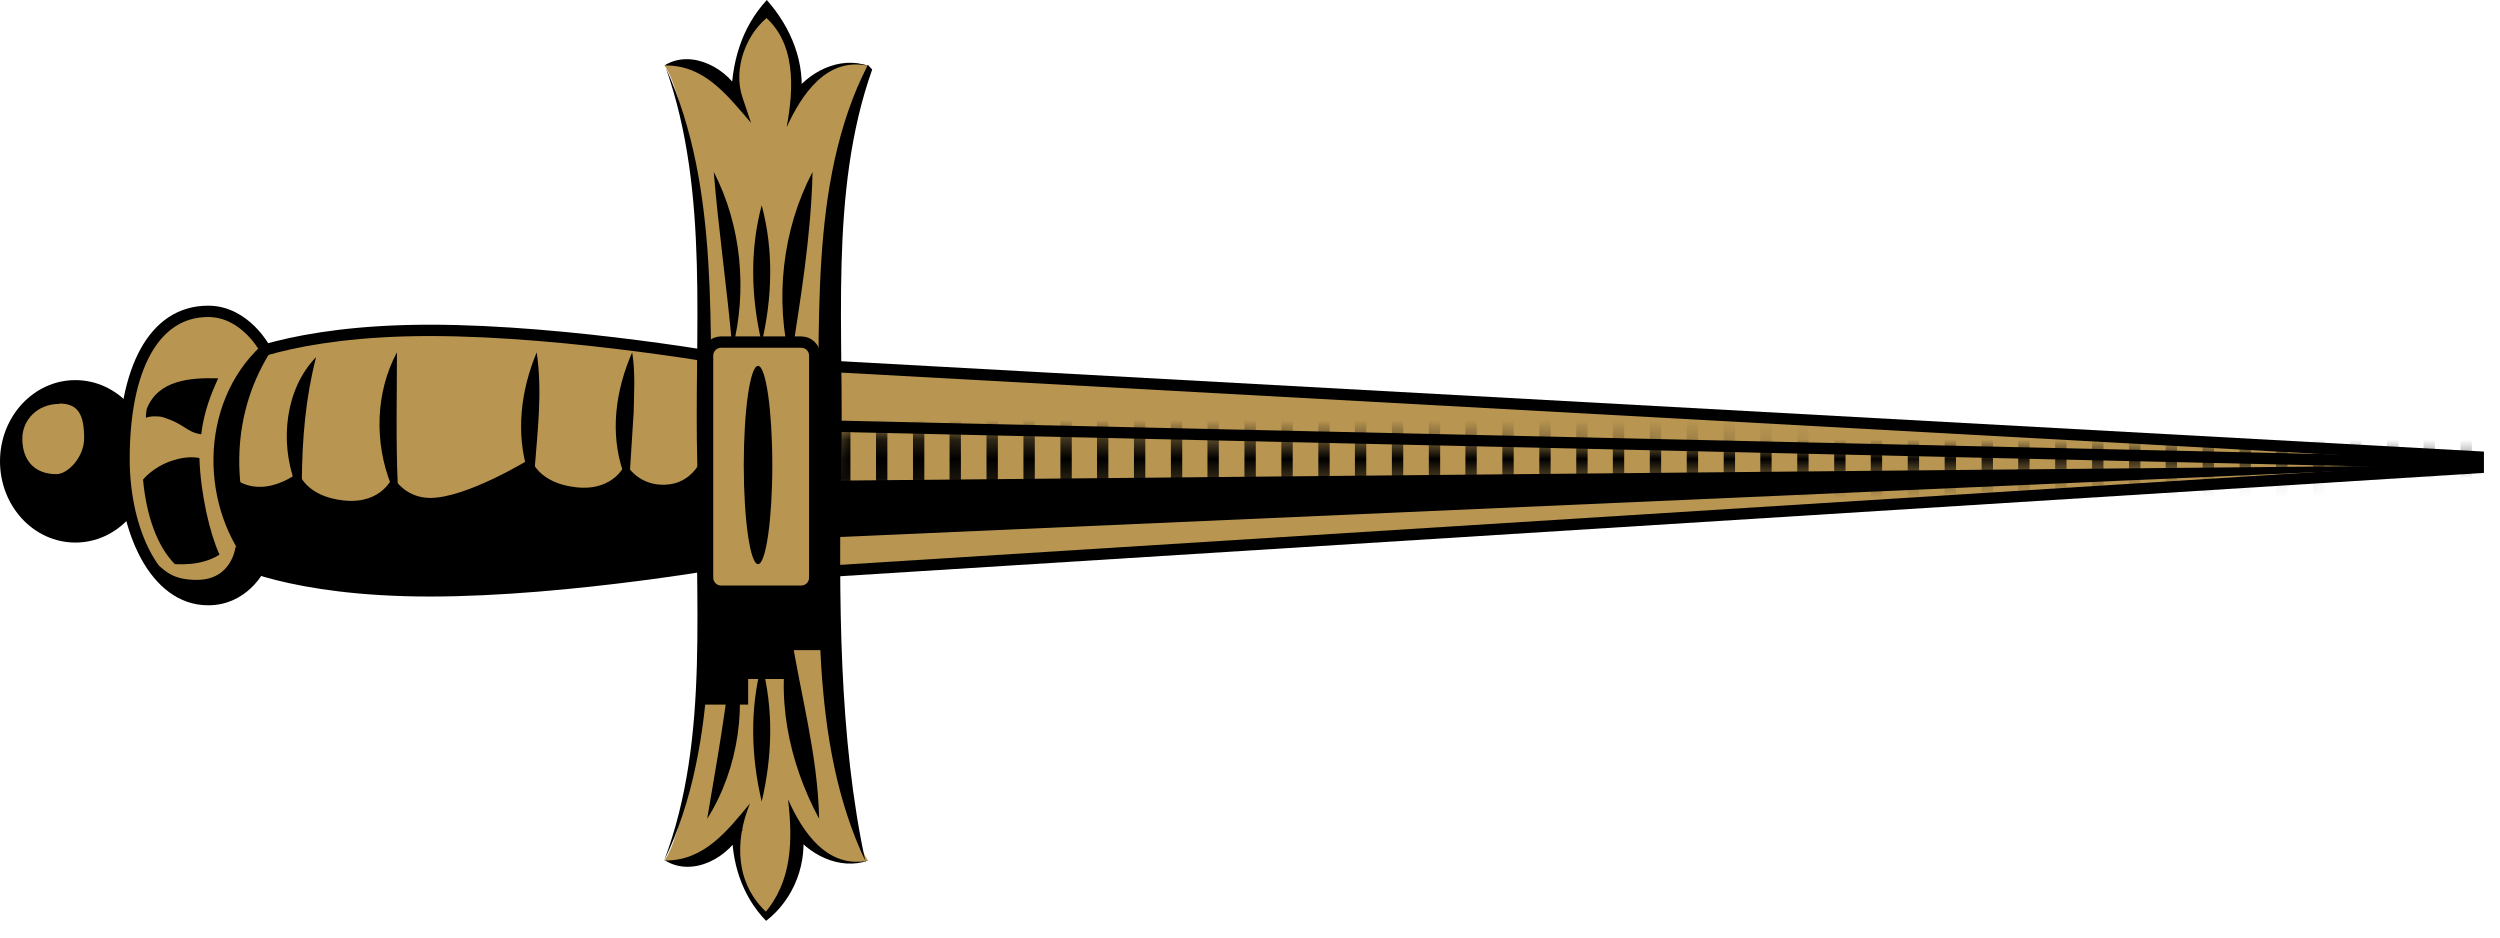 <svg width="128" height="48" viewBox="0 0 128 48" fill="none" xmlns="http://www.w3.org/2000/svg">
<path d="M7.717 23.62C7.717 21.324 5.99 19.462 3.859 19.462C1.728 19.462 1.77872e-06 21.324 1.87911e-06 23.62C1.9795e-06 25.917 1.728 27.779 3.859 27.779C5.99 27.779 7.717 25.917 7.717 23.62Z" fill="black"/>
<path d="M42.558 29.24L126.887 23.939L126.887 23.396L42.427 18.751L42.558 29.24Z" fill="#B89551" stroke="black" stroke-width="0.581" stroke-miterlimit="10" stroke-linecap="round"/>
<path d="M37.931 18.507C37.931 18.507 29.203 16.915 22.01 16.915C14.817 16.915 11.782 18.582 11.782 18.582L10.64 23.508L10.64 23.658L11.782 28.584C11.782 28.584 14.817 30.252 22.01 30.252C29.203 30.252 37.931 28.659 37.931 28.659L37.931 18.507Z" fill="#B89551" stroke="black" stroke-width="0.581" stroke-miterlimit="10"/>
<path d="M33.885 24.819C32.555 24.782 32.031 23.714 32.031 23.714C32.031 23.714 31.506 25.157 29.521 24.951C27.535 24.744 27.198 23.508 27.198 23.508L27.161 23.62L27.123 23.508C27.123 23.508 23.845 25.531 21.972 25.494C20.642 25.456 20.118 24.389 20.118 24.389C20.118 24.389 19.593 25.831 17.608 25.625C15.622 25.419 15.285 24.183 15.285 24.183C15.285 24.183 13 26.074 11.314 23.827L11.539 25.1C10.958 24.389 10.658 23.658 10.658 23.658L11.801 28.584C11.801 28.584 14.835 30.252 22.028 30.252C29.221 30.252 37.95 28.659 37.95 28.659L36.171 22.834C36.171 22.834 35.796 24.857 33.904 24.819L33.885 24.819Z" fill="black"/>
<path d="M6.35 23.508C6.35 27.123 7.923 30.701 10.658 30.701C12.475 30.701 13.262 29.109 13.262 29.109C13.262 29.109 11.557 26.824 11.557 23.508C11.557 20.193 13.58 17.889 13.58 17.889C13.58 17.889 12.569 15.941 10.658 15.941C7.848 15.941 6.35 18.938 6.35 23.49L6.35 23.508Z" fill="#B89551" stroke="black" stroke-width="0.581" stroke-miterlimit="10"/>
<path d="M10.209 23.433C10.265 25.288 10.752 27.348 11.239 28.397C10.246 29.034 8.973 28.865 8.954 28.884C8.055 27.985 7.493 26.412 7.324 24.557C7.324 24.557 7.83 23.901 8.823 23.583C9.647 23.302 10.209 23.452 10.209 23.452L10.209 23.433Z" fill="black"/>
<path d="M11.164 19.369C9.703 19.331 8.092 19.462 7.511 20.942C7.493 21.073 7.455 21.298 7.474 21.392C7.661 21.298 8.111 21.298 8.317 21.354C9.516 21.729 9.516 22.122 10.302 22.234C10.452 21.054 10.789 20.211 11.164 19.387L11.164 19.369Z" fill="black"/>
<path d="M3.034 20.661C3.99 20.661 4.308 21.204 4.308 22.441C4.308 23.396 3.484 24.276 2.885 24.276C1.798 24.276 1.143 23.602 1.143 22.459C1.143 21.504 1.911 20.68 3.034 20.68L3.034 20.661Z" fill="#B89551"/>
<path d="M42.446 20.212C42.446 5.545 44.45 3.353 44.45 3.353C42.071 2.735 40.741 5.077 40.741 5.077C41.172 2.211 39.261 0.506 39.261 0.506L39.205 0.506C39.205 0.506 37.295 2.23 37.725 5.077C37.725 5.077 36.395 2.735 34.017 3.353C34.017 3.353 36.021 5.545 36.021 20.212L36.021 27.199C36.021 41.865 34.017 44.057 34.017 44.057C36.395 44.675 37.725 42.334 37.725 42.334C37.295 45.2 39.205 46.904 39.205 46.904L39.261 46.904C39.261 46.904 41.172 45.181 40.741 42.334C40.741 42.334 42.071 44.675 44.45 44.057C44.45 44.057 42.446 41.865 42.446 27.199L42.446 20.212Z" fill="#B89551"/>
<path d="M44.337 44.15C41.34 37.857 42.071 30.514 41.809 23.733C42.108 16.99 41.284 9.516 44.431 3.316L44.656 3.559C42.408 9.89 43.251 17.065 43.064 23.733C42.951 30.551 42.932 37.782 44.319 44.15L44.337 44.15Z" fill="black"/>
<path d="M34.092 3.484C36.939 9.741 36.246 17.065 36.489 23.789C36.227 30.495 36.995 37.894 33.998 44.076C36.414 37.707 35.497 30.514 35.703 23.789C35.515 17.046 36.358 9.909 34.092 3.484Z" fill="black"/>
<path d="M34.017 44.057C36.04 44.094 37.238 42.539 38.4 41.135C37.594 43.102 37.651 45.293 39.336 46.792L39.112 46.792C40.573 45.143 40.591 42.989 40.348 40.929C41.078 42.577 42.352 44.506 44.469 44.057C42.989 44.581 41.359 43.757 40.498 42.502C40.498 42.502 41.097 42.277 41.06 42.315C41.397 44.113 40.666 46.042 39.224 47.148C37.969 45.855 37.426 44.094 37.482 42.296L38.025 42.483C37.37 43.888 35.478 44.937 34.054 44.057L34.017 44.057Z" fill="black"/>
<path d="M34.017 3.353C35.422 2.473 37.332 3.522 37.988 4.926L37.444 5.114C37.444 3.241 37.95 1.424 39.261 6.27574e-06C40.517 1.424 41.247 3.222 41.004 5.114C41.022 5.151 40.498 4.945 40.498 4.945C41.359 3.69 42.97 2.847 44.45 3.372C42.315 2.903 41.041 4.851 40.273 6.519C40.648 4.552 40.779 2.117 39.037 0.749C39.037 0.749 39.505 0.749 39.468 0.749C38.212 1.648 37.501 3.522 38.025 5.02L38.456 6.294C37.257 4.908 36.077 3.315 34.035 3.353L34.017 3.353Z" fill="black"/>
<path d="M31.918 24.201C31.206 22.16 31.525 19.968 32.368 18.038C32.536 19.106 32.462 20.118 32.443 21.11L32.255 24.089L31.918 24.183L31.918 24.201Z" fill="black"/>
<path d="M27.03 24.183C26.393 22.141 26.674 19.968 27.479 18.039C27.779 20.099 27.517 22.085 27.367 24.108L27.03 24.183Z" fill="black"/>
<path d="M20.023 24.819C19.162 22.665 19.218 20.099 20.323 18.039C20.323 20.305 20.267 22.478 20.361 24.726L20.023 24.819Z" fill="black"/>
<path d="M15.098 24.707C14.33 22.609 14.592 19.93 16.184 18.282C15.641 20.399 15.472 22.459 15.454 24.632L15.116 24.707L15.098 24.707Z" fill="black"/>
<path d="M38.999 17.552C38.456 15.248 38.381 12.813 38.999 10.509C39.618 12.813 39.543 15.248 38.999 17.552Z" fill="black"/>
<path d="M38.999 41.041C38.456 38.737 38.381 36.302 38.999 33.998C39.618 36.302 39.543 38.737 38.999 41.041Z" fill="black"/>
<path d="M40.479 32.312C40.985 35.59 41.865 38.587 41.94 41.921C40.385 39.037 39.636 35.534 40.479 32.312Z" fill="black"/>
<path d="M37.501 33.024C38.306 35.965 37.838 39.337 36.208 41.921C36.695 38.999 37.257 36.002 37.501 33.024Z" fill="black"/>
<path d="M40.478 18.601C39.654 15.36 40.047 11.764 41.602 8.804C41.527 12.138 40.984 15.285 40.478 18.601Z" fill="black"/>
<path d="M37.5 17.87C37.238 14.854 36.788 11.801 36.545 8.804C37.968 11.558 38.268 14.892 37.5 17.87Z" fill="black"/>
<path d="M35.983 36.077L38.306 36.077L38.306 34.766L40.46 34.766L40.46 33.286L42.333 33.286L42.333 29.165L36.227 29.165L35.983 36.077Z" fill="black"/>
<path d="M36.227 18.207L36.227 29.578C36.227 29.96 36.537 30.27 36.92 30.27L41.022 30.27C41.405 30.27 41.715 29.96 41.715 29.578L41.715 18.207C41.715 17.825 41.405 17.514 41.022 17.514L36.92 17.514C36.537 17.514 36.227 17.825 36.227 18.207Z" fill="#B89551" stroke="black" stroke-width="0.581" stroke-miterlimit="10"/>
<path d="M39.542 23.808C39.542 21.005 39.215 18.732 38.812 18.732C38.408 18.732 38.081 21.005 38.081 23.808C38.081 26.612 38.408 28.884 38.812 28.884C39.215 28.884 39.542 26.612 39.542 23.808Z" fill="black"/>
<path d="M42.371 24.613L126.888 23.808L42.465 27.517L42.371 24.613Z" fill="black"/>
<mask id="mask0_1305_85" style="mask-type:luminance" maskUnits="userSpaceOnUse" x="41" y="22" width="86" height="3">
<path d="M42.651 22.122L126.999 23.546L126.999 23.939L41.94 24.969L42.651 22.122Z" fill="white"/>
</mask>
<g mask="url(#mask0_1305_85)">
<path d="M43.251 26.224L43.251 21.335" stroke="black" stroke-width="0.581" stroke-miterlimit="10"/>
<path d="M45.143 26.224L45.143 21.335" stroke="black" stroke-width="0.581" stroke-miterlimit="10"/>
<path d="M47.035 26.224L47.035 21.335" stroke="black" stroke-width="0.581" stroke-miterlimit="10"/>
<path d="M48.908 26.224L48.908 21.335" stroke="black" stroke-width="0.581" stroke-miterlimit="10"/>
<path d="M50.8 26.224L50.8 21.335" stroke="black" stroke-width="0.581" stroke-miterlimit="10"/>
<path d="M52.691 26.224L52.691 21.335" stroke="black" stroke-width="0.581" stroke-miterlimit="10"/>
<path d="M54.584 26.224L54.584 21.335" stroke="black" stroke-width="0.581" stroke-miterlimit="10"/>
<path d="M56.457 26.224L56.457 21.335" stroke="black" stroke-width="0.581" stroke-miterlimit="10"/>
<path d="M58.349 26.224L58.349 21.335" stroke="black" stroke-width="0.581" stroke-miterlimit="10"/>
<path d="M60.24 26.224L60.24 21.335" stroke="black" stroke-width="0.581" stroke-miterlimit="10"/>
<path d="M62.113 26.224L62.113 21.335" stroke="black" stroke-width="0.581" stroke-miterlimit="10"/>
<path d="M64.006 26.224L64.006 21.335" stroke="black" stroke-width="0.581" stroke-miterlimit="10"/>
<path d="M65.897 26.224L65.897 21.335" stroke="black" stroke-width="0.581" stroke-miterlimit="10"/>
<path d="M67.789 26.224L67.789 21.335" stroke="black" stroke-width="0.581" stroke-miterlimit="10"/>
<path d="M69.662 26.224L69.662 21.335" stroke="black" stroke-width="0.581" stroke-miterlimit="10"/>
<path d="M71.555 26.224L71.555 21.335" stroke="black" stroke-width="0.581" stroke-miterlimit="10"/>
<path d="M73.446 26.224L73.446 21.335" stroke="black" stroke-width="0.581" stroke-miterlimit="10"/>
<path d="M75.319 26.224L75.319 21.335" stroke="black" stroke-width="0.581" stroke-miterlimit="10"/>
<path d="M77.211 26.224L77.211 21.335" stroke="black" stroke-width="0.581" stroke-miterlimit="10"/>
<path d="M79.103 26.224L79.103 21.335" stroke="black" stroke-width="0.581" stroke-miterlimit="10"/>
<path d="M80.995 26.224L80.995 21.335" stroke="black" stroke-width="0.581" stroke-miterlimit="10"/>
<path d="M82.868 26.224L82.868 21.335" stroke="black" stroke-width="0.581" stroke-miterlimit="10"/>
<path d="M84.76 26.224L84.76 21.335" stroke="black" stroke-width="0.581" stroke-miterlimit="10"/>
<path d="M86.652 26.224L86.652 21.335" stroke="black" stroke-width="0.581" stroke-miterlimit="10"/>
<path d="M88.544 26.224L88.544 21.335" stroke="black" stroke-width="0.581" stroke-miterlimit="10"/>
<path d="M90.417 26.224L90.417 21.335" stroke="black" stroke-width="0.581" stroke-miterlimit="10"/>
<path d="M92.309 26.224L92.309 21.335" stroke="black" stroke-width="0.581" stroke-miterlimit="10"/>
<path d="M94.201 26.224L94.201 21.335" stroke="black" stroke-width="0.581" stroke-miterlimit="10"/>
<path d="M96.074 26.224L96.074 21.335" stroke="black" stroke-width="0.581" stroke-miterlimit="10"/>
<path d="M97.966 26.224L97.966 21.335" stroke="black" stroke-width="0.581" stroke-miterlimit="10"/>
<path d="M99.857 26.224L99.857 21.335" stroke="black" stroke-width="0.581" stroke-miterlimit="10"/>
<path d="M101.75 26.224L101.75 21.335" stroke="black" stroke-width="0.581" stroke-miterlimit="10"/>
<path d="M103.623 26.224L103.623 21.335" stroke="black" stroke-width="0.581" stroke-miterlimit="10"/>
<path d="M105.515 26.224L105.515 21.335" stroke="black" stroke-width="0.581" stroke-miterlimit="10"/>
<path d="M107.406 26.224L107.406 21.335" stroke="black" stroke-width="0.581" stroke-miterlimit="10"/>
<path d="M109.299 26.224L109.299 21.335" stroke="black" stroke-width="0.581" stroke-miterlimit="10"/>
<path d="M111.172 26.224L111.172 21.335" stroke="black" stroke-width="0.581" stroke-miterlimit="10"/>
<path d="M113.063 26.224L113.063 21.335" stroke="black" stroke-width="0.581" stroke-miterlimit="10"/>
<path d="M114.955 26.224L114.955 21.335" stroke="black" stroke-width="0.581" stroke-miterlimit="10"/>
<path d="M116.828 26.224L116.828 21.335" stroke="black" stroke-width="0.581" stroke-miterlimit="10"/>
<path d="M118.721 26.224L118.721 21.335" stroke="black" stroke-width="0.581" stroke-miterlimit="10"/>
<path d="M120.612 26.224L120.612 21.335" stroke="black" stroke-width="0.581" stroke-miterlimit="10"/>
<path d="M122.504 26.224L122.504 21.335" stroke="black" stroke-width="0.581" stroke-miterlimit="10"/>
<path d="M124.378 26.224L124.378 21.335" stroke="black" stroke-width="0.581" stroke-miterlimit="10"/>
<path d="M126.27 26.224L126.27 21.335" stroke="black" stroke-width="0.581" stroke-miterlimit="10"/>
</g>
<path d="M41.959 21.804L126.682 23.714" stroke="black" stroke-width="0.581" stroke-miterlimit="10" stroke-linecap="round"/>
<path d="M13.037 29.296C10.19 26.093 10.153 20.68 13.375 17.702L13.805 18.076C11.726 21.448 11.839 25.456 13.506 28.941L13.037 29.278L13.037 29.296Z" fill="black"/>
<path d="M8.148 28.978C8.504 29.259 8.878 29.69 10.077 29.69C11.894 29.69 12.062 27.985 12.062 27.985L13.355 28.772C13.355 28.772 12.418 30.626 11.182 30.701C9.946 30.776 8.785 30.158 8.785 30.158C8.354 29.727 8.129 29.315 8.129 28.959L8.148 28.978Z" fill="black"/>
</svg>
